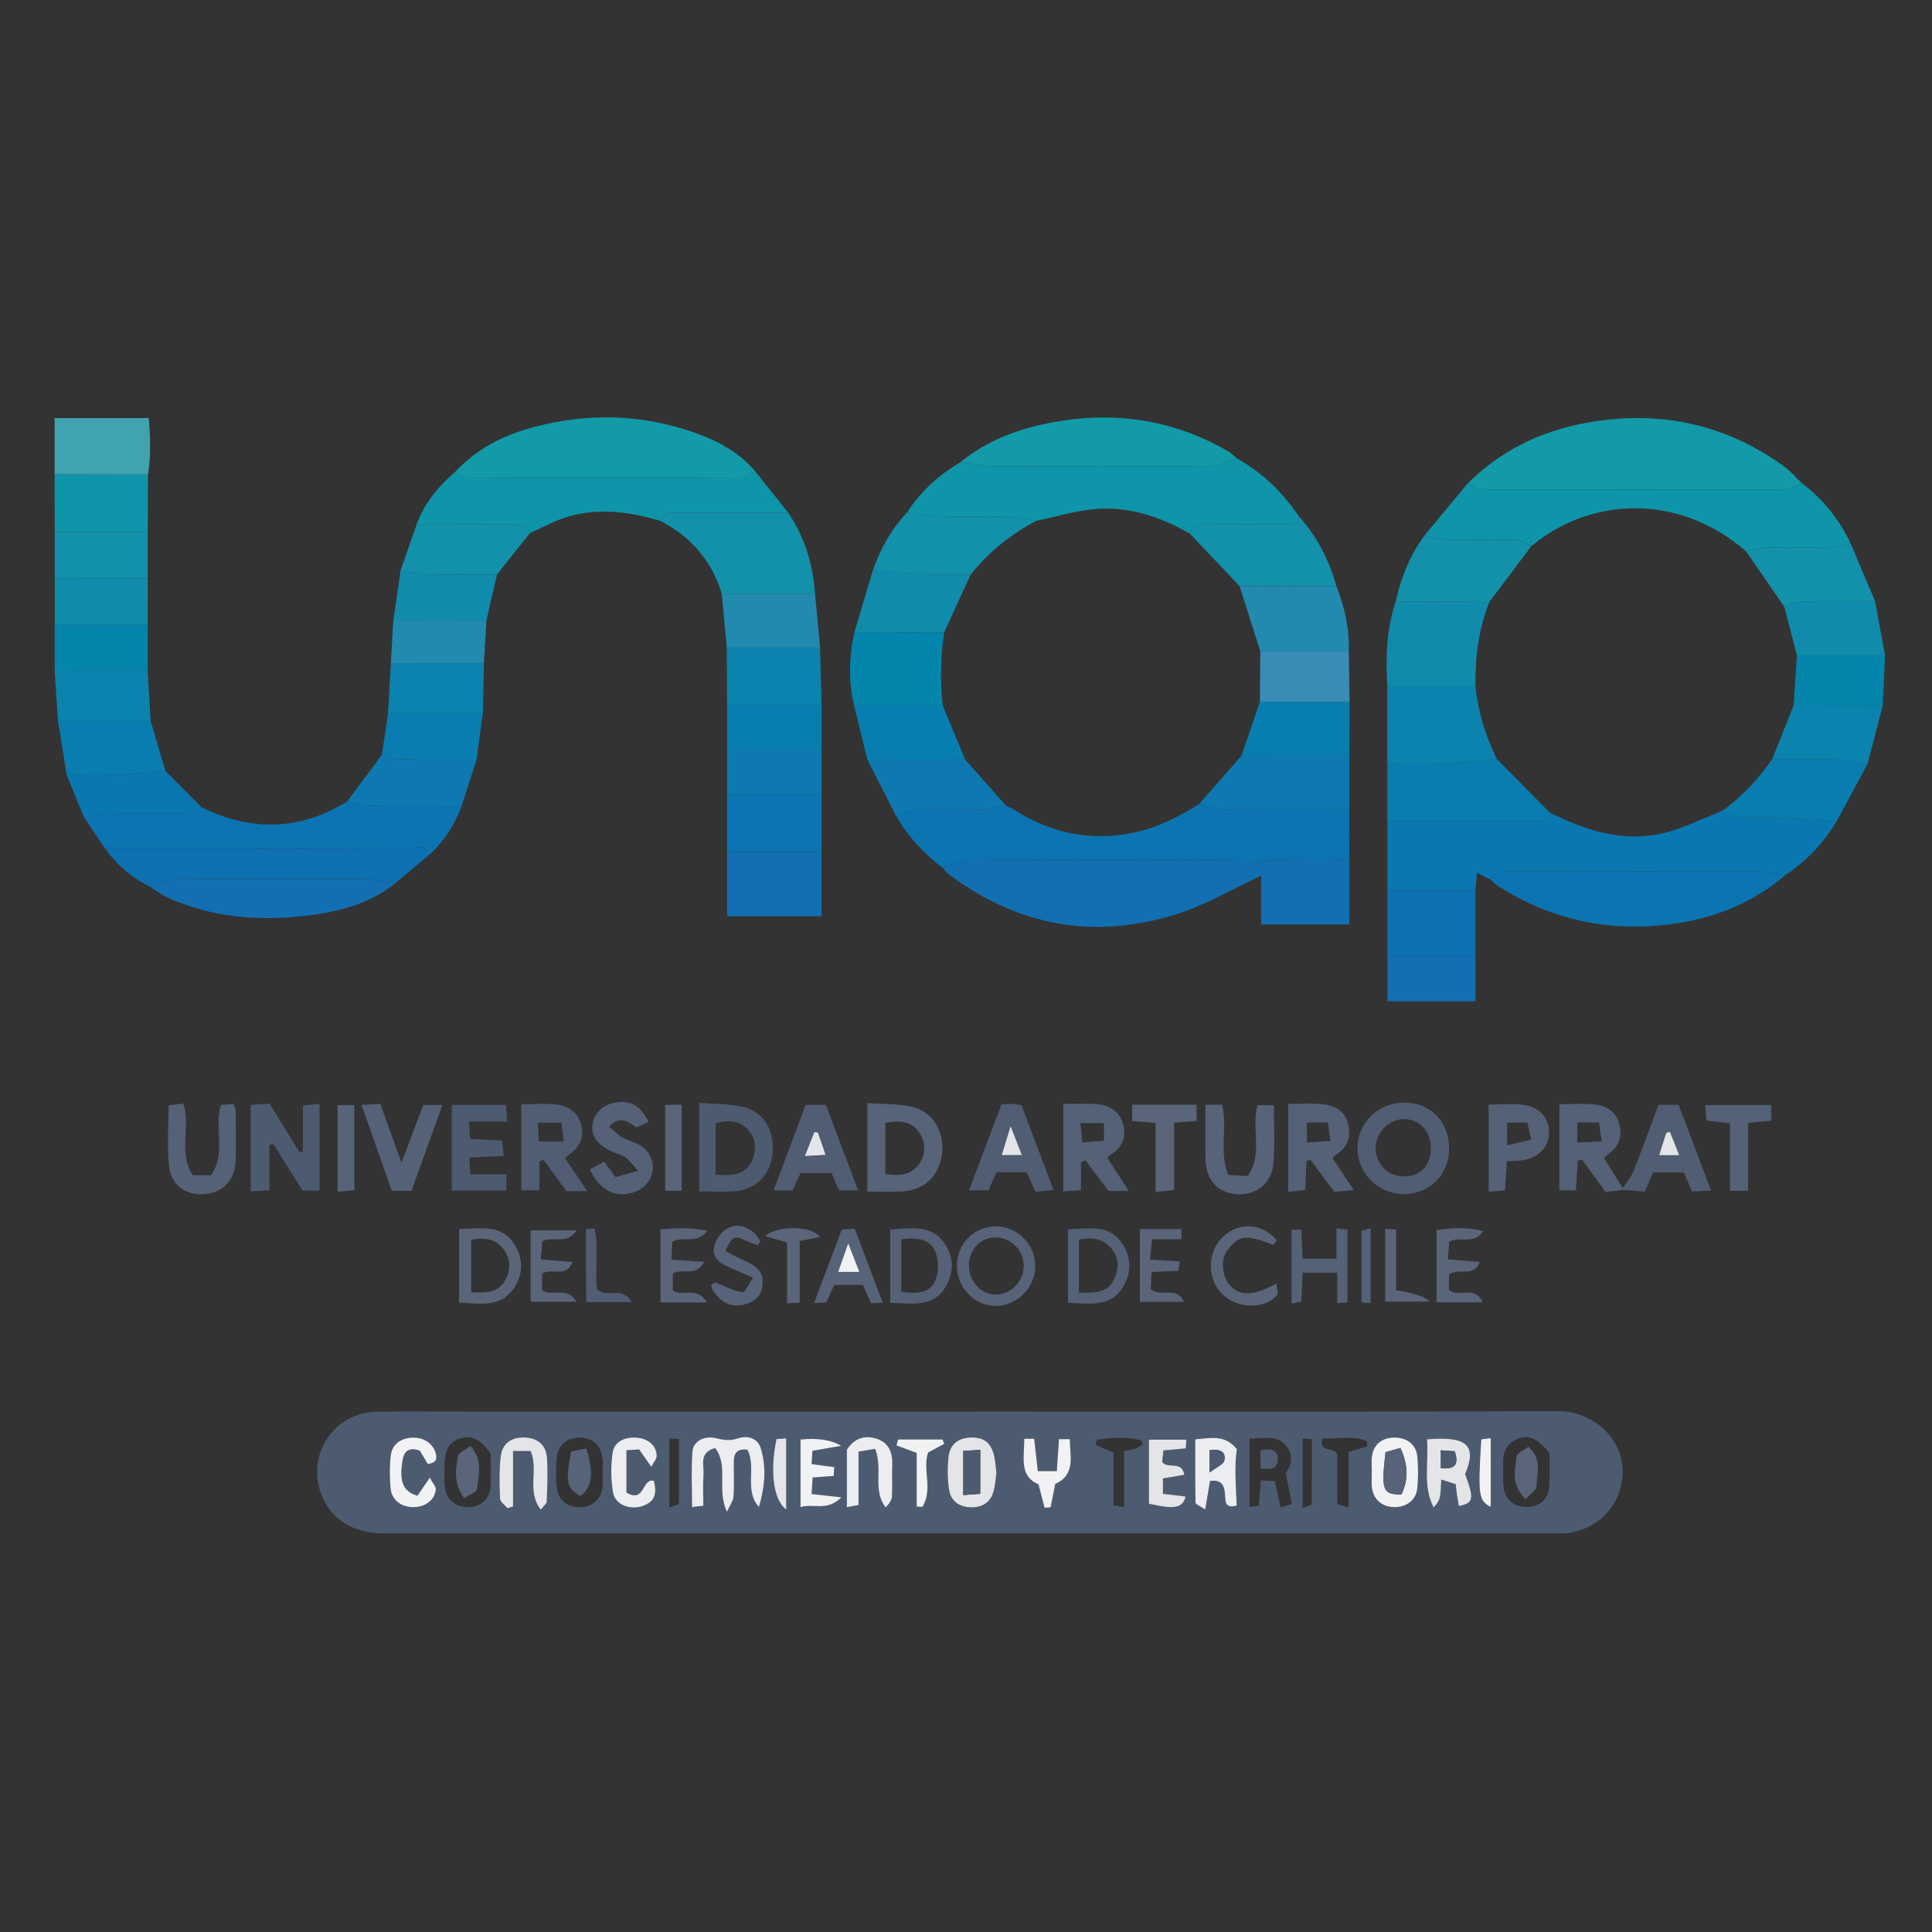 <?xml version="1.0" encoding="UTF-8"?> <svg xmlns="http://www.w3.org/2000/svg" id="Capa_1" data-name="Capa 1" viewBox="0 0 500 500"><rect x="0" y="0" width="500" height="500" fill="#333333" stroke="none"/><defs><style>.cls-1{fill:#0d79b0}.cls-1,.cls-10,.cls-11,.cls-12,.cls-13,.cls-14,.cls-15,.cls-16,.cls-17,.cls-18,.cls-19,.cls-2,.cls-20,.cls-21,.cls-22,.cls-23,.cls-24,.cls-3,.cls-4,.cls-5,.cls-7,.cls-9{stroke-width:0}.cls-2{fill:#126fb2}.cls-3{fill:#576378}.cls-4{fill:#0d70b1}.cls-5{fill:#546176}.cls-7{fill:#1390aa}.cls-9{fill:#0b74b1}.cls-10{fill:#e4e5e9}.cls-11{fill:#0385ac}.cls-12{fill:#097daf}.cls-13{fill:#ecedf0}.cls-14{fill:#f1f2f4}.cls-15{fill:#0a78b0}.cls-16{fill:#077eaf}.cls-17{fill:#505d73}.cls-18{fill:#0f95a9}.cls-19{fill:#0c83ae}.cls-20{fill:#139aa8}.cls-21{fill:#218aae}.cls-22{fill:#118bab}.cls-23{fill:#4d5b71}.cls-24{fill:#5a657a}</style></defs><path d="M250.92 365.32c50.8 0 101.6.12 152.4-.13 7.79-.04 16.87 6.17 16.6 16.12-.21 7.97-5.99 14.36-14.19 15.44-.98.13-1.99.1-2.99.1H99.44c-8.21 0-14.03-3.78-16.43-10.5-3.65-10.22 3.63-20.84 14.51-21 8.16-.12 16.32-.02 24.48-.02h128.91Zm-57.48 9.87c2.4 4.83-.93 10.51 2.97 14.84 1.52-5.14 2.04-10.31.43-15.36-.8-2.52-3.5-3.23-5.86-2.42-2.01.69-3.64.47-5.6-.03-3.05-.79-5.98.75-6.18 3.43-.35 4.71-.1 9.47-.1 14.39l2.92-.33c0-2.76-.16-5.39.05-8 .19-2.45-1.3-5.77 3.02-6.94 3.57 4.75.25 10.5 3.05 16.5.89-1.99 1.64-2.93 1.7-3.91.17-2.98.06-5.97.07-8.95 0-2.09.63-3.58 3.53-3.21Zm175.87-2.69c.49 6.03-1.18 11.93 1.68 17.59.98-.9 1.5-1.84 1.69-2.83.23-1.25.2-2.54.31-4.35 1.54.49 2.66.84 3.75 1.19.14 1.23.21 2.04.33 2.85.14.94.32 1.87.49 2.81 3.82-.78 3.99-1.83 1.61-8.26 3.14-7.34.6-9.89-9.86-9Zm-111.44 8.64c-.19-1.56-.25-2.89-.53-4.17-.79-3.63-2.7-5.1-6.26-4.94-3.16.14-5.31 1.87-5.63 5.18-.27 2.77-.24 5.65.19 8.39.46 2.97 2.71 4.46 5.7 4.49 3.05.03 5.08-1.36 5.85-4.29.42-1.58.49-3.25.69-4.66Zm51.46-8.66c0 5.62-.04 11.02.08 16.42.01.44 1.18.84 2.5 1.72.48-2.87.87-5.15 1.24-7.36 3.51-.46 3.77 1.74 3.91 4 .1 1.56.14 3.13 3 2.38-.18-4.92-.64-9.97.03-14.62-3.16-3.89-6.81-2.83-10.76-2.55Zm-178 17.86c.48-.16.97-.32 1.45-.48v-14.34h4.54c2.12 4.94-1.11 10.4 2.64 15.19.84-1.11 1.52-1.6 1.54-2.11.12-3.8.34-7.63.05-11.41-.25-3.28-2.5-5.03-5.66-5.17-3.49-.16-5.92 1.46-6.31 4.93-.41 3.6-.33 7.28-.17 10.91.04.85 1.25 1.66 1.92 2.48Zm198.61-7.03c.53 2.46.97 4.5 1.47 6.79.99-.28 1.71-.49 2.92-.83-.53-2.71-1.02-5.22-1.59-8.12 1.5-1.81 2.09-4.39.23-6.8-2.57-3.34-6.21-1.91-9.6-2.06v17.7c.99-.12 1.6-.19 2.39-.28.18-2.27.34-4.36.52-6.58 1.18.06 2.14.11 3.66.19Zm-103.45-8.35c2.04 5.32-.74 10.74 2.71 15.14.96-.93 1.59-1.88 1.64-2.85.15-2.65-.04-5.32.08-7.98.13-3.12-.72-5.77-3.82-6.85-3.11-1.09-5.92-.35-7.93 2.74v14.88c1.14-.2 1.87-.33 3.02-.53v-13.83c1.61-.27 2.82-.47 4.3-.72Zm128.53 5.93H355c0 1.33-.11 2.66.02 3.98.31 3.1 2.49 5.05 5.63 5.17 3.12.12 5.77-1.69 6.1-4.67.31-2.79.29-5.65.04-8.44-.27-3.07-2.68-4.88-5.87-4.89-3.26 0-5.46 1.75-5.88 4.87-.17 1.3-.03 2.65-.03 3.98Zm-199.07-.02h.04c0-.99.07-1.99-.01-2.98-.3-3.76-2.48-5.84-6.04-5.82-3.55.01-5.74 2.13-5.92 5.91-.11 2.31-.17 4.65.06 6.95.32 3.17 2.56 5.04 5.69 5.11 3.43.07 5.73-1.81 6.15-5.19.16-1.3.03-2.65.03-3.97Zm145.02 1.73c1.91-.32 3.6-.6 5.55-.93-.73-3.84-4.25-1.38-5.74-3.31.09-.87.21-1.94.33-3 2.12-.19 3.9-.35 5.8-.53.04-.85.07-1.47.11-2.25h-9.66v16.57c6.71 1.52 8.69 1.15 9.5-1.86l-5.88-.7v-4Zm100.02-6.57c-2.99-3.75-5.34-4.78-8.22-3.64-3.09 1.22-3.91 3.77-3.77 6.84.08 1.82-.09 3.66.1 5.46.36 3.41 2.62 5.33 6.02 5.32 3.33 0 5.64-2.03 5.84-5.46.18-2.96.04-5.94.04-8.53Zm-238.86 10.23v-10.93c1.37-.09 2.31-.16 3.27-.22 1 1.43 1.89 2.7 3.16 4.51.67-1.3 1.4-2.07 1.39-2.82-.05-2.58-2.01-4.36-4.85-4.7-3.25-.39-6.16.96-6.57 3.9-.48 3.38-.48 6.96.13 10.3.57 3.16 4.44 4.57 7.66 3.44 2.98-1.04 3.8-2.85 2.92-6.49-3.22-.83-2.21 5.91-7.11 3.01ZM127 376.22c-2.78-3.86-4.92-4.86-7.97-3.93-2.75.83-3.94 2.92-4.01 7.17-.03 1.82-.12 3.67.12 5.46.46 3.35 2.89 5.24 6.22 5.11 3.29-.13 5.45-2.21 5.61-5.68.13-2.8.03-5.61.03-8.12Zm80.15-3.68v17.52c3.41-1.05 6.88 1.18 10.57-2.54-3.09-.35-5.24-.59-7.7-.86.1-1.59.19-2.97.27-4.28 2.04-.15 3.65-.26 5.44-.39.06-.83.1-1.44.16-2.28-1.99-.27-3.87-.52-5.88-.79.09-1.4.17-2.49.23-3.44 2.42-.42 4.5-.78 7.43-1.28q-3.66-2.32-10.54-1.65Zm-96.45 6.33c2.54-.27 2.49-1.68 1.91-3.24-.91-2.47-3.54-3.88-6.48-3.53-2.82.33-4.71 1.93-5.02 4.69-.31 2.79-.29 5.66-.02 8.46.28 3 2.82 4.84 5.98 4.8 2.97-.03 5.4-1.79 5.71-4.5.09-.83-.84-1.78-1.54-3.14-1.48 2.16-2.37 3.46-3.21 4.69-3.77-1.14-4.75-3.72-3.84-9.19.42-2.56 1.77-3.4 4.45-2.49.65 1.08 1.37 2.3 2.06 3.45Zm154.37-6.52c.01 4.82-1.41 9.58 3.68 11.8.6 2.29 1.08 4.16 1.57 6.03.52-.03 1.05-.05 1.57-.08.38-1.94.76-3.88 1.19-6.06 5.36-2.4 3.82-7.11 3.77-11.6h-2.8c-.18 2.74-.36 5.31-.56 8.29h-4.91c-.33-2.9-.64-5.6-.95-8.39h-2.57Zm77.16-.14c-1 4.15 2.94 1.91 3.85 4.23v12.86c.92.26 1.65.46 2.94.82v-14.37c1.93-.58 3.38-1.02 4.82-1.45-.02-.44-.03-.88-.05-1.32-3.75-1.67-7.77-.38-11.56-.78Zm-109.79.33-.45 1.53c1.57.58 3.14 1.17 5.24 1.95v13.86l1.46.12c2.84-4.43-.02-9.86 1.5-14.1 1.57-.84 2.87-1.53 4.16-2.22-.14-.38-.28-.76-.43-1.14h-11.49Zm63.23 1.37-.13-1.06c-3.85-1.2-7.76-.75-11.67-.29-.11.47-.23.94-.34 1.41 1.41.59 2.82 1.19 4.62 1.94v13.68c.97.16 1.58.26 2.78.46v-14.56c1.26-.22 2.06-.26 2.79-.51.69-.24 1.31-.71 1.96-1.08Zm-92.2 16.72v-18.39c-1 .08-1.78.14-2.51.19-1.7 7.85-.95 15.75 2.51 18.2Zm-30.26-18.35v17.85c1.15-.37 1.87-.6 2.47-.79v-16.95c-.94-.04-1.57-.07-2.47-.12Zm163.9 18.08c1.28-.58 2.31-.82 2.32-1.08.09-5.5.07-11 .07-16.83-.65-.05-1.38-.1-2.39-.16v18.08Zm46.24-17.85c-.89 14.45-.71 15.85 2.44 17.5v-17.82c-.95.13-1.58.21-2.44.33Z" class="cls-23"></path><path d="M385.89 227.75c-1.1-.57-2.2-1.15-3.64-1.9-.15 1.67-.28 3.16-.41 4.64h-22.78v-17.97c12.21 0 24.42 0 36.63-.01 2.08 0 4.45.56 5.4-2.23 9.46 4.77 19.32 7.92 29.95 5.2 5.04-1.29 9.78-3.72 14.66-5.63 1.23.56 2.43 1.49 3.69 1.59 3.1.23 6.23-.04 9.34.11 5.52.27 11.04.7 16.55 1.06-3.39 5.62-7.78 10.28-13.29 13.88-2.11-.33-4.21-.94-6.32-.95-21.78-.07-43.55-.04-65.33-.06-1.92 0-3.7.07-4.46 2.26Z" class="cls-15"></path><path d="M349.19 222.54v16.71h-22.81v-12.61c-7.61 3.51-14.66 7.75-22.3 10.09-21.07 6.48-40.7 2.89-58.43-10.37-.65-.48-1.15-1.17-1.72-1.76 2.61-.7 5.22-1.99 7.84-2.01 21.61-.16 43.21-.12 64.82-.06 3.28 0 6.55.41 9.83.64l-.03-.47c7.6-.05 15.19-.11 22.79-.16Z" class="cls-2"></path><path d="M349.19 222.54c-7.6.05-15.19.11-22.79.16l.03.47c-3.28-.22-6.55-.63-9.83-.64-21.61-.06-43.21-.1-64.82.06-2.62.02-5.23 1.31-7.84 2.01-5.04-3.82-9.2-8.4-12.29-13.93 1.89-.38 3.78-1.05 5.68-1.09 5.75-.15 11.5.04 17.25-.1 1.9-.05 3.79-.69 5.69-1.07.72.38 1.48.7 2.17 1.14 9.45 6.03 19.63 8.22 30.71 5.99 6.26-1.26 11.79-4.09 17.13-7.42 2.22.47 4.43 1.31 6.65 1.34 10.76.15 21.52.09 32.28.1 0 4.32 0 8.65-.01 12.97Z" class="cls-9"></path><path d="M234.77 132.61c3.52-5.51 8.26-9.72 13.86-13.03 2.77.38 5.53 1.07 8.3 1.08 18.77.1 37.54.12 56.31-.04 2.28-.02 4.55-1.32 6.82-2.03 6.54 3.69 11.84 8.72 16 14.95-.13 2.51-1.99 2.14-3.6 2.15-6.59 0-13.18.02-19.77 0-2.03 0-4.05-.11-4.82 2.38-7.79-4.47-16.1-7.2-25.14-6.26-4.89.51-9.68 1.96-14.51 2.99-1.92-.36-3.83-1-5.75-1.04-6.3-.13-12.61.06-18.91-.1-2.93-.07-5.86-.67-8.78-1.03Z" class="cls-18"></path><path d="M379.77 125.19c10.19-10.17 22.64-15.2 36.86-16.63 16.64-1.67 31.61 2.41 45.08 12.14 1.71 1.23 3.1 2.91 4.63 4.38-1.26.54-2.53 1.54-3.79 1.55-26.32.09-52.63.09-78.95 0-1.28 0-2.55-.94-3.83-1.44Z" class="cls-20"></path><path d="M379.77 125.19c1.28.5 2.55 1.44 3.83 1.44 26.32.08 52.63.09 78.95 0 1.27 0 2.53-1.01 3.79-1.55 5.54 4.13 9.66 9.4 12.62 15.6-1.76.33-3.52.9-5.29.94-5.49.12-10.99-.04-16.49.09-1.77.04-3.53.64-5.29.98-17.65-15.33-40.52-13.93-55.55-1.38-1.4-.55-2.79-1.53-4.21-1.57-5.91-.18-11.83.01-17.74-.13-1.9-.05-3.79-.7-5.68-1.08 3.69-4.45 7.37-8.9 11.06-13.35ZM170.94 134.82c-7.86-2.37-15.84-3.45-23.86-1.13-3.44.99-6.63 2.82-9.94 4.27-1.46-2.28-3.75-2.29-6.09-2.29-7.74 0-15.47-.02-23.21-.04 2.04-5.39 5.54-9.71 9.86-13.43 1.11.5 2.23 1.43 3.34 1.43 23.56.08 47.13.09 70.69-.01 1.22 0 2.44-1.12 3.66-1.71 2.87 3.59 5.73 7.18 8.6 10.77h-28.1c-1.96 0-4.06-.32-4.95 2.14Z" class="cls-18"></path><path d="M195.4 121.91c-1.22.6-2.43 1.71-3.66 1.71-23.56.1-47.13.1-70.69.01-1.12 0-2.23-.93-3.34-1.43 5.7-6.14 12.83-9.71 20.86-11.79 13.68-3.53 27.24-3.23 40.59 1.35 6.14 2.1 11.89 5.07 16.24 10.14Z" class="cls-20"></path><path d="m27.08 219.48-5.27-7.88c1.92-.36 3.83-.99 5.75-1.03 6.8-.13 13.6.04 20.4-.12 1.44-.03 2.85-.96 4.28-1.48 12.81 6.23 25.35 6.03 37.59-1.54 1.91.36 3.82 1.01 5.75 1.04 7.96.16 15.92.13 23.88.17-1.83 4.89-4.56 9.19-8.49 12.69-.63-3.19-3.19-1.76-4.83-1.76-26.35-.11-52.7-.09-79.05-.09ZM385.89 227.75c.75-2.19 2.53-2.27 4.46-2.26 21.78.02 43.55-.01 65.33.06 2.11 0 4.21.62 6.32.95-8.67 7.46-18.99 11.38-30.12 12.75-15.97 1.97-30.94-1.35-44.54-10.17-.54-.35-.96-.88-1.44-1.33Z" class="cls-9"></path><path d="M320.06 118.58c-2.27.71-4.54 2.01-6.82 2.03-18.77.17-37.54.14-56.31.04-2.77-.01-5.54-.7-8.3-1.08 7.13-5.86 15.6-8.82 24.45-10.39 15.7-2.78 30.74-.49 44.68 7.57.84.48 1.53 1.21 2.3 1.83Z" class="cls-20"></path><path d="M27.08 219.48c26.35 0 52.7-.01 79.05.09 1.64 0 4.2-1.42 4.83 1.76-2.89 2.42-5.78 4.83-8.67 7.25-2.76-.37-5.52-1.04-8.29-1.05-16.08-.1-32.16-.13-48.23.04-2.28.02-4.54 1.31-6.81 2.01-4.81-2.37-8.77-5.75-11.88-10.11Z" class="cls-4"></path><path d="M170.94 134.82c.89-2.46 2.99-2.14 4.95-2.14h28.1c4.3 6.33 6.39 13.39 6.94 20.96h-24.14c-2.58-8.54-8-14.7-15.85-18.82Z" class="cls-7"></path><path d="M401.08 210.29c-.95 2.78-3.32 2.22-5.4 2.23-12.21.02-24.42.01-36.63.01v-14.97c5.08 0 10.17.14 15.24-.05 4.37-.16 8.73-.71 13.09-1.09l13.7 13.87Z" class="cls-12"></path><path d="M359.04 177.59c-.47-7.43-.2-14.8 2.17-21.95 8.08.05 16.16.09 24.24.14-2.81 7.01-3.68 14.33-3.61 21.81h-22.8Z" class="cls-22"></path><path d="M359.04 177.59h22.8c.7 6.61 2.6 12.87 5.53 18.83-4.36.38-8.72.92-13.09 1.09-5.07.19-10.16.05-15.24.05V177.6Z" class="cls-19"></path><path d="M38.95 229.6c2.27-.7 4.54-1.99 6.81-2.01 16.08-.18 32.16-.15 48.23-.04 2.76.02 5.53.69 8.29 1.05-6.87 5.52-15.11 7.5-23.54 8.45-12.05 1.37-23.91.34-35.17-4.66-1.63-.73-3.09-1.85-4.63-2.79Z" class="cls-2"></path><path d="M349.21 209.57c-10.76-.01-21.52.05-32.28-.1-2.22-.03-4.44-.87-6.65-1.34l11.02-12.55c9.31 0 18.61.02 27.92.03v13.97Z" class="cls-1"></path><path d="M307.87 138.04c.77-2.49 2.78-2.39 4.82-2.38 6.59.03 13.18.01 19.77 0 1.61 0 3.48.37 3.6-2.15 4.74 5.25 7.89 11.35 9.78 18.12l-25.04.06-12.94-13.66ZM234.77 132.61c2.93.36 5.85.95 8.78 1.03 6.3.16 12.61-.03 18.91.1 1.92.04 3.83.68 5.75 1.04-6.62 3.5-12.34 8.07-17 13.95-3.83-.02-7.66.08-11.49-.1-4.61-.21-9.21-.65-13.82-.99 1.92-5.61 4.76-10.69 8.86-15.02Z" class="cls-7"></path><path d="M221.05 182.58c-1.54-6.33-1.33-12.65.09-18.96l23.2.09c-.91 6.28-1.07 12.57-.36 18.87h-22.93Z" class="cls-11"></path><path d="M385.45 155.78c-8.08-.05-16.16-.09-24.24-.14 1.39-6.18 3.68-11.97 7.49-17.1 1.89.38 3.78 1.03 5.68 1.08 5.91.14 11.83-.05 17.74.13 1.42.04 2.81 1.02 4.21 1.57-3.63 4.82-7.26 9.64-10.89 14.47Z" class="cls-7"></path><path d="M475.28 212.61c-5.52-.36-11.03-.79-16.55-1.06-3.11-.15-6.24.13-9.34-.11-1.26-.1-2.46-1.03-3.69-1.59 5.16-3.68 9.34-8.29 12.99-13.42 6.3.04 12.6 0 18.9.17 1.92.05 3.83.7 5.75 1.07-2.68 4.98-5.36 9.95-8.04 14.93Z" class="cls-12"></path><path d="M212.62 220.52v16.61h-24.45v-16.62h24.45Z" class="cls-2"></path><path d="m320.8 151.71 25.04-.06c2.15 5.45 3.43 11.06 3.23 16.95h-22.9c-1.79-5.63-3.58-11.27-5.36-16.9Z" class="cls-21"></path><path d="M359.05 230.49h22.78v16.96h-22.79v-16.96Z" class="cls-4"></path><path d="M451.89 142.69c1.76-.34 3.52-.94 5.29-.98 5.49-.13 10.99.03 16.49-.09 1.77-.04 3.53-.61 5.29-.94 2.1 4.96 4.21 9.92 6.31 14.88-6.39.03-12.78-.03-19.16.14-1.45.04-2.88.88-4.32 1.35-3.3-4.78-6.6-9.57-9.89-14.35Z" class="cls-7"></path><path d="m244.33 163.71-23.2-.09c1.59-5.33 3.17-10.66 4.76-16 4.61.34 9.21.78 13.82.99 3.82.17 7.66.07 11.49.1-2.29 5-4.58 9.99-6.87 14.99Z" class="cls-22"></path><path d="M212.62 220.52h-24.45v-14.97h24.45v14.97Z" class="cls-9"></path><path d="m14.16 137.67-.03-14.95 24.17.06-.06 14.87c-8.03 0-16.05.02-24.08.02Z" class="cls-18"></path><path d="m188.16 182.59-.06-14.97c8.05.01 16.09.03 24.14.04.13 4.97.25 9.95.38 14.92h-24.46Z" class="cls-19"></path><path d="m38.3 122.78-24.17-.06V108.2h24.38c.37 4.83.61 9.69-.21 14.58Z" style="fill:#41a2b0;stroke-width:0"></path><path d="M349.21 195.6c-9.31 0-18.61-.02-27.92-.03 1.59-4.66 3.18-9.31 4.78-13.97 7.74.02 15.47.05 23.21.07-.02 4.64-.04 9.29-.07 13.93Z" class="cls-16"></path><path d="M260.27 208.41c-1.9.37-3.78 1.02-5.69 1.07-5.75.14-11.5-.04-17.25.1-1.9.05-3.79.71-5.68 1.09-2.38-4.67-4.77-9.34-7.15-14.01 8.42-.04 16.84-.07 25.26-.11l10.5 11.85Z" class="cls-1"></path><path d="M107.85 135.63c7.74.01 15.47.04 23.21.04 2.34 0 4.63.01 6.09 2.29l-8.5 10.69c-6.42 0-12.84.08-19.25-.05-1.91-.04-3.8-.7-5.7-1.07 1.39-3.96 2.77-7.93 4.16-11.89Z" class="cls-7"></path><path d="m38.98 186.57 3.84 12.98c-4.07.33-8.13.8-12.21.95-4.45.17-8.91.04-13.36.04-.75-4.66-1.5-9.32-2.25-13.97h23.98Z" class="cls-12"></path><path d="M212.24 167.66c-8.05-.01-16.09-.03-24.14-.04-.44-4.66-.87-9.32-1.31-13.98h24.14c.44 4.67.87 9.35 1.31 14.02Z" class="cls-21"></path><path d="M249.76 196.56c-8.42.04-16.84.07-25.26.11l-3.45-14.09h22.93l5.79 13.99Z" class="cls-16"></path><path d="M483.32 197.68c-1.91-.37-3.82-1.02-5.75-1.07-6.3-.17-12.6-.13-18.9-.17 1.84-4.62 3.67-9.24 5.51-13.85l23.06.06c-1.31 5.01-2.61 10.02-3.92 15.04Z" class="cls-19"></path><path d="M119.45 208.65c-7.96-.04-15.92-.01-23.88-.17-1.92-.04-3.83-.68-5.75-1.04 3.01-4.04 6.02-8.09 9.03-12.13 1.5.42 2.99 1.16 4.49 1.19 6.66.15 13.32.11 19.98.13-1.29 4.01-2.58 8.01-3.88 12.02Z" class="cls-1"></path><path d="M461.79 157.04c1.44-.47 2.87-1.31 4.32-1.35 6.38-.17 12.77-.11 19.16-.14.85 4.68 1.71 9.37 2.56 14.05h-22.79c-1.09-4.19-2.17-8.38-3.26-12.56Z" class="cls-22"></path><path d="m125.25 171.65-.29 12.93h-24.54c.25-4.32.49-8.65.74-12.97 8.03.01 16.06.03 24.1.04Z" class="cls-19"></path><path d="M64.89 308.32v-22.37c1.63-.11 3.06-.21 4.87-.33 2.57 4.18 5.13 8.34 7.69 12.5.31-.03.63-.05.94-.08v-11.96c1.77-.17 2.86-.28 4.3-.42v22.48H78.3c-2.54-4.06-5.05-8.06-7.55-12.07-.34.07-.68.15-1.02.22v11.73c-1.96.12-3.33.2-4.84.28Z" class="cls-23"></path><path d="M38.98 186.57H15l-.84-12.97c8.02 0 16.04.02 24.06.03.25 4.31.5 8.63.76 12.94Z" class="cls-19"></path><path d="M349.27 181.66c-7.74-.02-15.47-.05-23.21-.07.03-4.33.07-8.66.1-12.99h22.9c.07 4.36.14 8.71.2 13.07Z" style="fill:#398cb5;stroke-width:0"></path><path d="M100.41 184.58h24.54c-.54 4.02-1.09 8.03-1.63 12.05-6.66-.03-13.32.02-19.98-.13-1.51-.04-3-.78-4.49-1.19l1.56-10.73Z" class="cls-12"></path><path d="M465.05 169.61h22.79c-.2 4.34-.4 8.69-.59 13.03l-23.06-.06.86-12.97ZM38.22 173.63c-8.02 0-16.04-.02-24.06-.03v-11.97l24.06.03v11.97Z" class="cls-11"></path><path d="M17.25 200.55c4.45 0 8.91.13 13.36-.04 4.07-.15 8.14-.62 12.21-.95 3.14 3.14 6.28 6.28 9.41 9.42-1.42.52-2.84 1.45-4.28 1.48-6.8.16-13.6 0-20.4.12-1.92.04-3.83.67-5.75 1.03-1.52-3.69-3.04-7.37-4.55-11.06Z" class="cls-15"></path><path d="m38.23 161.66-24.06-.03v-11.98l24.08.03c0 3.99 0 7.99-.01 11.98Z" class="cls-22"></path><path d="m38.24 149.68-24.08-.03v-11.98c8.03 0 16.05-.02 24.08-.02v12.03Z" class="cls-7"></path><path d="M188.16 182.59h24.46v11.98h-24.46v-11.98Z" class="cls-16"></path><path d="M103.69 147.53c1.9.37 3.79 1.03 5.7 1.07 6.42.14 12.84.05 19.25.05-.92 3.99-1.85 7.98-2.77 11.97-8.02-.01-16.05-.03-24.07-.04l1.89-13.05Z" class="cls-22"></path><path d="M375.03 297.39c-.05 6.6-5.02 11.59-11.58 11.65-6.66.06-12.09-5.23-12.14-11.84-.05-6.55 5.37-11.87 12.1-11.85 6.9.02 11.68 4.97 11.63 12.04Zm-11.5-7.77c-3.79-.13-7.32 3.24-7.5 7.14-.19 4.1 2.75 7.44 6.76 7.67 4.36.25 7.27-2.34 7.51-6.67.25-4.58-2.59-8-6.77-8.14ZM151.98 308.25h-5.39c-1.98-2.69-3.96-5.4-5.94-8.1l-1.06.43v7.46h-4.68v-22.26c3.17 0 6.12-.24 9.02.06 3.17.33 5.63 2 6.51 5.29.82 3.07-.29 5.5-2.78 7.38-.5.38-.95.84-1.42 1.26 1.83 2.7 3.58 5.29 5.74 8.47Zm-6.11-12.83c-.24-2.04-.4-3.44-.57-4.86h-6.12l.29 4.86h6.4Z" class="cls-17"></path><path d="M224.47 308.37v-22.89c3.96.29 7.77.13 11.38.92 5.53 1.21 8.61 6.34 7.95 12.11-.68 5.88-4.66 9.63-10.58 9.85-2.79.1-5.59.02-8.74.02Zm4.65-4.53c3.92.61 7.09.18 9.07-3.1 1.49-2.46 1.29-5.14-.2-7.5-2.08-3.3-5.33-3.22-8.88-2.67v13.28Z" class="cls-3"></path><path d="M180.96 285.43c4.01.33 7.71.22 11.21 1.01 5.54 1.25 8.38 6.12 7.76 12.23-.56 5.55-4.55 9.39-10.22 9.65-2.81.13-5.64.02-8.75.02v-22.91Zm4.24 18.55c3.89.3 7.28.33 9.17-3.14 1.42-2.6 1.46-5.49-.33-7.94-2.24-3.06-5.44-3.05-8.84-2.24v13.32Z" class="cls-23"></path><path d="M279.77 300.75v7.27c-1.64.11-3 .2-4.6.31v-22.64c2.95 0 5.74-.15 8.51.04 3.21.22 5.83 1.69 6.89 4.89 1.04 3.17.14 5.89-2.63 7.89-.4.29-.8.59-1.41 1.04 1.89 2.92 3.64 5.63 5.6 8.67h-5.26c-1.9-2.54-3.92-5.23-5.95-7.93-.38.16-.77.31-1.15.47Zm5.93-10.09h-6.08c.16 1.82.29 3.24.45 5.02 2.03-.17 3.74-.32 5.63-.48v-4.54ZM333.38 285.68c3.08 0 5.89-.21 8.65.05 3.11.29 5.91 1.57 6.81 4.9.83 3.09.24 5.93-2.64 7.9-.4.28-.76.63-1.37 1.14 1.76 2.66 3.46 5.22 5.52 8.33-1.95.17-3.45.3-5.01.44-2.13-2.84-4.15-5.54-6.17-8.24-.35.08-.7.17-1.04.25-.11 2.35-.22 4.71-.34 7.52-1.31.15-2.68.3-4.4.5v-22.79Zm4.83 4.83v5.16c2.03-.13 3.73-.25 6.09-.4-.26-1.91-.45-3.31-.65-4.76h-5.43ZM420 307.96c-1.45.17-2.91.33-4.51.52-2.07-2.87-4.06-5.62-6.05-8.37l-1.12.24c-.15 2.47-.31 4.95-.48 7.72h-4.28v-22.31c3.21 0 6.18-.23 9.09.07 2.94.3 5.44 1.73 6.35 4.82.93 3.16.22 5.9-2.62 7.89-.4.28-.74.65-1.29 1.14 1.63 2.61 3.25 5.21 4.88 7.82l.04.49Zm-11.78-12.28c2.09-.1 3.83-.18 6.3-.29-.28-1.96-.49-3.46-.7-4.89h-5.61v5.19Z" class="cls-5"></path><path d="M121.4 290.26c.08 1.77.13 2.89.21 4.46l8.33.48c.12 1.19.24 2.4.4 3.96-3.06.14-5.81.26-8.88.4.1 1.47.18 2.68.29 4.34h9.31v4.22h-14.15v-22.18h14.06c.08 1.19.17 2.54.28 4.31h-9.85Z" class="cls-23"></path><path d="M359.05 247.45h22.79v11.68h-22.79v-11.68Z" class="cls-2"></path><path d="M188.16 194.56h24.46v10.99h-24.45v-10.98Z" class="cls-1"></path><path d="M101.8 160.58c8.02.01 16.05.03 24.07.04l-.63 11.03c-8.03-.01-16.06-.03-24.1-.04.22-3.68.43-7.35.65-11.03Z" class="cls-21"></path><path d="m420 307.96-.04-.49c.93-1.43 2.13-2.74 2.75-4.29 2.26-5.66 4.32-11.39 6.51-17.26h5.2c2.76 7.28 5.5 14.5 8.41 22.19-1.82.09-3.35.17-4.93.26-.75-1.76-1.39-3.26-2.09-4.92h-7.98c-.67 1.57-1.31 3.06-2.11 4.93-1.85-.13-3.79-.28-5.73-.42Zm14.58-9c-1-2.5-1.71-4.28-2.41-6.05l-.95.27c-.57 1.8-1.14 3.59-1.83 5.78h5.19Z" class="cls-17"></path><path d="M311.96 285.91h4.32c1.49 5.94-.91 12.26 1.64 18.17 1.93.11 3.37.19 4.98.28 4.1-5.73.81-12.18 2.54-18.34h4.22c0 5.13.32 10.1-.09 15.01-.44 5.29-4.56 8.44-9.58 8.03-4.89-.4-7.89-3.7-8.01-9.04-.1-4.61-.02-9.23-.02-14.1Z" class="cls-3"></path><path d="M57.15 285.95c1.03-.08 2.13-.16 3.26-.24.24.62.56 1.06.56 1.52.05 4.32.14 8.64.03 12.96-.12 5.19-3.31 8.54-8.21 8.86-4.75.31-8.48-2.26-9.04-7.31-.56-5.05-.12-10.21-.12-15.68 1.18-.14 2.42-.3 3.81-.47 2.01 6.12-1.45 12.82 2.48 18.55h4.69c3.96-5.65.78-12.16 2.55-18.2Z" class="cls-5"></path><path d="M217.11 308.05c-.61-1.44-1.19-2.8-1.9-4.47h-8.03c-.57 1.27-1.24 2.74-2.04 4.49h-4.94c2.8-7.46 5.52-14.7 8.31-22.14h5.23c2.74 7.26 5.47 14.5 8.34 22.12h-4.97Zm-8.81-8.87c2.18-.12 3.51-.19 5.36-.3-.79-2.3-1.38-4.04-1.98-5.78-.31-.04-.62-.08-.93-.11-.68 1.71-1.35 3.42-2.45 6.19ZM259.19 285.81c1.2-.06 2.01-.14 2.83-.12.65.02 1.29.16 2.34.29 2.69 7.14 5.42 14.36 8.3 22.01-1.79.17-3.16.29-4.7.43-.79-1.77-1.51-3.37-2.26-5.03h-7.83c-.63 1.42-1.28 2.88-2.07 4.65h-5.01c2.85-7.56 5.62-14.89 8.39-22.24Zm5.26 13.13c-1-2.58-1.82-4.7-2.91-7.5-.92 2.99-1.58 5.14-2.31 7.5h5.21Z" class="cls-17"></path><path d="M167.88 290.35c-1.03.47-2.05.94-3.12 1.43-2.11-1.23-4.1-3.39-7.13-.23 1.15.96 2.15 2.05 3.38 2.76 1.56.91 3.47 1.27 4.94 2.28 4.52 3.11 3.83 9.43-1.17 11.66-4.85 2.17-9.57.08-12.11-5.62 1.07-.57 2.17-1.15 3.71-1.98.95 1.3 1.82 2.48 2.91 3.97 1.74-.48 3.29-.91 5.85-1.61-1.55-1.71-2.27-2.74-3.22-3.46-.76-.58-1.81-.8-2.73-1.18-4.28-1.76-6.14-4-5.89-7.07.23-2.82 2.4-5.18 5.35-5.83 4.28-.94 6.9.4 9.23 4.88ZM106.48 308.2h-5.08c-2.58-7.31-5.14-14.57-7.84-22.24 1.91-.11 3.18-.19 4.86-.29 1.7 4.72 3.37 9.34 5.48 15.21 2.11-5.57 3.87-10.2 5.65-14.9h4.95c-2.75 7.6-5.32 14.72-8.02 22.21ZM389.51 308.08c-1.41.11-2.67.22-4.25.34v-22.56c3.12 0 6.11-.32 9 .07 4.32.59 6.74 3.55 6.64 7.36-.1 3.67-2.92 6.49-7.08 7.01-1.14.14-2.29.13-3.83.2-.16 2.49-.31 4.88-.49 7.57Zm.53-17.56v5.88c2.22-.52 3.99-.94 6.24-1.47l-.99-4.41h-5.25ZM458.41 285.98v4.06c-2.05.19-3.82.35-5.99.56v17.57h-4.71v-17.48c-2.18-.24-3.95-.44-6.06-.67-.11-1.23-.21-2.46-.35-4.04h17.1Z" class="cls-5"></path><path d="M118.81 318.06c5.5-.05 10.93-1.42 14.35 4.02 2.34 3.72 2.26 7.69-.15 11.27-3.51 5.21-8.9 4-14.2 3.74v-19.03Zm3.13 16.39c3.71.09 6.91.25 8.79-3.07 1.52-2.68 1.41-5.55-.32-7.98-2.03-2.85-5.07-3.2-8.47-2.54v13.59ZM309.67 285.88v4.23c-1.96.14-3.72.26-5.79.41v17.43c-1.66.18-3.02.34-4.83.54V290.6c-2.14-.17-3.9-.3-6.05-.47v-4.24h16.67Z" class="cls-24"></path><path d="M267.92 327.65c0 5.5-4.58 10.21-10.05 10.33-5.4.12-10.12-4.56-10.22-10.12-.1-5.92 4.43-10.57 10.23-10.47 5.53.09 10.04 4.7 10.04 10.26Zm-2.98-.22c-.04-3.91-3.48-7.26-7.35-7.19-4.04.08-6.93 3.27-6.83 7.52.1 4.1 3.37 7.41 7.19 7.26 3.88-.16 7.04-3.59 7-7.59Z" class="cls-3"></path><path d="M276.41 318.11c5.07-.05 10.47-1.53 14.03 3.72 2.32 3.41 2.41 7.29.43 10.86-3.23 5.85-8.88 4.64-14.46 4.47v-19.05Zm2.8 16.45c3.83-.1 7.31.34 9.1-3.48 1.29-2.75 1.31-5.53-.65-7.95-2.23-2.73-5.21-2.97-8.45-2.31v13.73ZM230.4 318.18c5.16-.21 10.57-1.54 14.1 3.69 2.3 3.4 2.39 7.31.4 10.88-3.26 5.86-8.94 4.53-14.51 4.42v-18.99Zm2.86 16.15c3.62.41 7.3.68 8.82-2.98.9-2.16.87-5.32-.05-7.46-1.52-3.53-5.1-3.6-8.77-3.18v13.62Z" class="cls-5"></path><path d="M374.99 329.78v3.97c2.32 2.37 6.72-1.37 8.71 3.29h-11.9V318.3c3.92-.48 7.71-.89 11.97.35-2.34 3.66-5.78 1.1-8.71 2.7-.09 1.15-.22 2.71-.36 4.55 2.83.24 5.38.47 8.32.72-1.8 4.15-5.26 1.37-8.01 3.16ZM182.95 337.08h-12.02v-18.94c3.89-.3 7.66-.54 12.14.37-2.78 3.64-6.18 1.26-9.09 2.84-.06 1.24-.13 2.81-.21 4.66 2.85.18 5.36.35 8.49.55-2.2 4.03-5.57 1.54-8.14 3.03v4.31c2.44 1.94 6.33-1.19 8.84 3.18ZM294.98 318.08h10.77v2.62h-7.61c-.16 1.77-.31 3.32-.49 5.29 2.67.17 5.07.32 7.67.48-.13.91-.22 1.51-.35 2.4-2.23.11-4.34.21-6.95.33-.08 1.56-.16 3.11-.23 4.39 2.53 2.34 6.57-1 8.63 3.33h-11.43v-18.84Z" class="cls-24"></path><path d="M345.86 317.84c1.46.23 2.08.32 2.87.44v18.77c-.81.06-1.54.12-2.66.21v-7.89h-8.94c-.11 2.33-.23 4.74-.35 7.48-.73.15-1.47.3-2.52.52v-19.12h2.52c.11 2.55.22 4.96.33 7.51h8.76v-7.92Z" class="cls-5"></path><path d="M196.16 322.28c-1.12-.43-2.28-.79-3.35-1.3-2.7-1.29-3.4-.99-5.1 2.76 1.38.71 2.76 1.52 4.21 2.16 4.48 1.95 5.69 3.41 5.42 6.67-.24 2.93-2.06 4.34-4.72 5.03-3.21.83-5.75-.23-8-3.46-.27-.38-.37-.89-.63-1.55.66-.44 1.3-.88 1.05-.71 2.89 1.12 4.94 2.23 7.12 2.55.63.09 1.59-2.09 2.76-3.74-2.53-1.1-4.15-1.83-5.79-2.53-2.4-1.02-4.81-2.38-4.35-5.31.27-1.69 1.57-3.64 3-4.64 2.4-1.67 5.11-1.1 7.35.8.69.58 1.11 1.48 1.65 2.23-.2.35-.41.69-.61 1.04ZM228.46 337.15c-1.27.06-2.05.09-3.03.13-.66-1.5-1.32-2.97-2.11-4.75h-7.41c-.61 1.34-1.28 2.82-2.06 4.53-.79.05-1.69.1-3.17.19 2.49-6.64 4.79-12.74 7.16-19.03l3.35-.25c2.39 6.3 4.76 12.54 7.27 19.18Zm-6.05-7.97c-1.02-2.61-1.82-4.67-2.89-7.4-1.01 2.85-1.76 4.97-2.61 7.4h5.5Z" class="cls-3"></path><path d="M330.43 321.03c-.3.38-.6.77-.9 1.16-7.6-3.04-9-2.25-11.82 1.3-1.98 2.49-1.42 7 .69 9.24 2.61 2.76 5.94 2.7 11.95-.58.08 1.25.55 2.51.12 3.03-3.01 3.68-10.13 3.55-13.97-.09-4.22-4.01-4.16-11.18.13-15.13 4.17-3.83 10.29-3.37 13.8 1.07ZM137.34 318.4h11.92c-2.55 3.84-5.94 1.44-8.88 2.8-.11 1.24-.26 2.79-.44 4.73 2.76.22 5.31.43 8.22.67-1.65 4.33-5.45 1.33-7.86 3.03v4.29c2.68 1.82 6.45-1.18 8.92 2.98h-11.88v-18.49ZM206.96 337.11c-1.45.07-2.08.1-3.27.16v-15.75c-2.14-.62-3.77-1.08-5.64-1.62 3.12-2.84 11.95-2.73 14.2.23-1.72.34-3.24.64-5.29 1.04v15.93Z" class="cls-24"></path><path d="M91.71 286.01V308c-1.28.13-2.65.27-4.35.44v-22.43h4.35Z" class="cls-3"></path><path d="M176.41 308.15h-4.26v-22.23h4.26v22.23ZM361.32 333.9q7.14 1.15 8.66 2.95h-11.49v-18.81c1.01.06 1.76.11 2.82.17v15.69Z" class="cls-24"></path><path d="M153.88 317.99c1.19 5.16-.06 10.54.67 15.67 2.25 2.48 6.59-1.04 8.88 3.32h-11.7c-.14-6.33-.05-12.63-.08-18.92.74-.02 1.49-.05 2.23-.07Z" class="cls-17"></path><path d="M354.75 337.28c-.92-.09-1.55-.14-2.42-.23V318.5c.59-.15 1.33-.35 2.42-.63v19.4Z" class="cls-5"></path><path d="M193.44 375.19c-2.9-.37-3.53 1.12-3.53 3.21 0 2.99.1 5.98-.07 8.95-.06.98-.8 1.93-1.7 3.91-2.79-6 .52-11.75-3.05-16.5-4.32 1.16-2.83 4.49-3.02 6.94-.2 2.6-.05 5.24-.05 8l-2.92.33c0-4.92-.25-9.68.1-14.39.2-2.67 3.13-4.21 6.18-3.43 1.96.5 3.58.72 5.6.03 2.36-.81 5.06-.1 5.86 2.42 1.61 5.05 1.09 10.22-.43 15.36-3.9-4.33-.57-10.01-2.97-14.84Z" class="cls-13"></path><path d="M369.31 372.5c10.46-.9 13 1.65 9.86 9 2.39 6.44 2.21 7.49-1.61 8.26-.16-.94-.35-1.88-.49-2.81-.12-.81-.19-1.63-.33-2.85-1.09-.34-2.21-.7-3.75-1.19-.11 1.81-.08 3.11-.31 4.35-.19.99-.7 1.93-1.69 2.83-2.86-5.66-1.19-11.57-1.68-17.59Zm3.58 7.46c3.72.38 4.7-.98 3.6-4.37-1.12-.08-2.29-.17-3.6-.26v4.63ZM257.87 381.14c-.2 1.41-.27 3.08-.69 4.66-.77 2.93-2.8 4.32-5.85 4.29-2.99-.03-5.24-1.53-5.7-4.49-.43-2.75-.46-5.62-.19-8.39.32-3.3 2.47-5.04 5.63-5.18 3.56-.16 5.47 1.31 6.26 4.94.28 1.28.34 2.61.53 4.17Zm-4.18 5.45v-11.36c-1.72.11-3.02.19-4.4.27v11.43c1.7-.13 2.99-.23 4.4-.34Z" class="cls-10"></path><path d="M309.33 372.48c3.95-.28 7.6-1.35 10.76 2.55-.67 4.65-.21 9.7-.03 14.62-2.86.75-2.9-.83-3-2.38-.15-2.27-.4-4.46-3.91-4-.37 2.21-.76 4.49-1.24 7.36-1.32-.88-2.49-1.28-2.5-1.72-.13-5.4-.08-10.8-.08-16.42Zm3.72 2.83v5.78c1.79-1.4 3.59-2.09 3.8-3.1.5-2.45-1.3-3.02-3.8-2.68Z" class="cls-13"></path><path d="M131.33 390.34c-.67-.83-1.88-1.63-1.92-2.48-.16-3.63-.25-7.31.17-10.91.4-3.46 2.83-5.08 6.31-4.93 3.16.14 5.4 1.89 5.66 5.17.29 3.78.07 7.61-.05 11.41-.02.51-.7 1-1.54 2.11-3.75-4.79-.52-10.25-2.64-15.19h-4.54v14.34c-.48.16-.97.32-1.45.48Z" class="cls-10"></path><path d="M226.49 374.96c-1.48.25-2.68.45-4.3.72v13.83c-1.15.2-1.88.33-3.02.53v-14.88c2.01-3.09 4.82-3.83 7.93-2.74 3.1 1.09 3.95 3.73 3.82 6.85-.11 2.66.07 5.33-.08 7.98-.05.97-.68 1.92-1.64 2.85-3.45-4.4-.67-9.82-2.71-15.14Z" class="cls-13"></path><path d="M355.02 380.89c0-1.33-.15-2.67.03-3.98.42-3.12 2.62-4.87 5.88-4.87 3.19 0 5.59 1.82 5.87 4.89.25 2.8.27 5.66-.04 8.44-.33 2.97-2.98 4.79-6.1 4.67-3.13-.12-5.32-2.08-5.63-5.17-.13-1.31-.02-2.65-.02-3.98h.02Zm7.39-6.15c-1.52.42-2.79.78-3.83 1.07-1.15 9.92-.77 10.96 4.11 10.95 1.84-3.81 1.77-7.62-.27-12.02Z" class="cls-14"></path><path d="M300.97 382.6v4c2.03.24 3.94.47 5.88.7-.81 3.01-2.79 3.38-9.5 1.86v-16.57h9.66c-.04.78-.07 1.4-.11 2.25-1.91.17-3.68.33-5.8.53-.12 1.06-.23 2.13-.33 3 1.5 1.93 5.01-.52 5.74 3.31-1.95.32-3.64.61-5.55.93Z" class="cls-10"></path><path d="M162.13 386.26c4.89 2.9 3.88-3.84 7.11-3.01.88 3.64.05 5.44-2.92 6.49-3.22 1.13-7.09-.28-7.66-3.44-.6-3.35-.6-6.93-.13-10.3.41-2.94 3.32-4.29 6.57-3.9 2.84.34 4.8 2.12 4.85 4.7.01.75-.72 1.52-1.39 2.82-1.27-1.81-2.16-3.09-3.16-4.51-.96.07-1.91.13-3.27.22v10.93Z" class="cls-13"></path><path d="M207.15 372.54q6.88-.66 10.54 1.65c-2.93.51-5.02.87-7.43 1.28-.06.95-.14 2.03-.23 3.44 2.01.27 3.88.52 5.88.79-.06.84-.1 1.45-.16 2.28-1.79.13-3.41.24-5.44.39-.08 1.32-.17 2.69-.27 4.28 2.46.28 4.61.52 7.7.86-3.69 3.72-7.16 1.5-10.57 2.54v-17.52ZM110.7 378.87c-.69-1.15-1.41-2.37-2.06-3.45-2.68-.91-4.02-.07-4.45 2.49-.91 5.47.07 8.05 3.84 9.19.84-1.23 1.74-2.54 3.21-4.69.7 1.36 1.63 2.31 1.54 3.14-.31 2.71-2.74 4.46-5.71 4.5-3.16.04-5.7-1.8-5.98-4.8-.27-2.8-.29-5.67.02-8.46.31-2.76 2.19-4.36 5.02-4.69 2.94-.34 5.57 1.07 6.48 3.53.58 1.56.63 2.97-1.91 3.24ZM265.07 372.35h2.57c.32 2.79.62 5.49.95 8.39h4.91c.2-2.98.37-5.55.56-8.29h2.8c.05 4.49 1.59 9.19-3.77 11.6-.43 2.18-.81 4.12-1.19 6.06-.52.03-1.05.05-1.57.08-.49-1.87-.97-3.74-1.57-6.03-5.1-2.22-3.67-6.98-3.68-11.8ZM232.44 372.54h11.49c.14.38.28.76.43 1.14-1.29.69-2.59 1.38-4.16 2.22-1.52 4.24 1.34 9.67-1.5 14.1l-1.46-.12v-13.86c-2.1-.78-3.67-1.37-5.24-1.95l.45-1.53Z" class="cls-14"></path><path d="M203.47 390.63c-3.46-2.45-4.21-10.36-2.51-18.2.73-.06 1.52-.12 2.51-.19v18.39Z" class="cls-10"></path><path d="M383.35 372.51c.86-.11 1.49-.2 2.44-.33V390c-3.15-1.65-3.33-3.05-2.44-17.5Z" class="cls-14"></path><path d="M434.58 298.96h-5.19c.69-2.19 1.26-3.99 1.83-5.78l.95-.27c.71 1.77 1.41 3.55 2.41 6.05ZM208.3 299.18c1.1-2.78 1.77-4.49 2.45-6.19.31.04.62.08.93.11.6 1.74 1.19 3.48 1.98 5.78-1.86.1-3.18.18-5.36.3ZM264.45 298.94h-5.21c.72-2.35 1.39-4.51 2.31-7.5 1.08 2.79 1.91 4.92 2.91 7.5Z" class="cls-10"></path><path d="M222.41 329.18h-5.5c.86-2.43 1.61-4.55 2.61-7.4 1.07 2.73 1.87 4.8 2.89 7.4Z" class="cls-14"></path><path d="M372.89 379.96v-4.63c1.32.1 2.48.18 3.6.26 1.1 3.38.12 4.74-3.6 4.37ZM253.69 386.59c-1.41.11-2.7.21-4.4.34V375.5c1.38-.09 2.68-.17 4.4-.27v11.36ZM313.05 375.31c2.5-.35 4.29.23 3.8 2.68-.21 1.01-2 1.71-3.8 3.1v-5.78Z" class="cls-23"></path><path d="M326.2 375.28c2.43-.37 4.6-.26 4.5 2.46-.1 2.69-2.27 2.57-4.5 2.28v-4.74Z" class="cls-17"></path><path d="M362.41 374.74c2.05 4.4 2.11 8.21.27 12.02-4.88 0-5.26-1.03-4.11-10.95 1.04-.29 2.31-.64 3.83-1.07ZM151.73 374.88c2.03 6.54 1.54 9.81-1.44 12.28-3.63-1.87-4.01-3.48-2.48-11.55 1.09-.2 2.39-.44 3.92-.73Z" class="cls-3"></path><path d="M394.83 387.97c-3.95-3.88-2.71-7.64-2.3-11.09.11-.92 1.95-1.63 3.02-2.46 3.73 3.28 2.09 6.98 2.11 10.24 0 .98-1.64 1.98-2.83 3.31ZM120.1 387.72c-2.83-4.07-2.13-7.55-1.58-10.85.16-.95 1.93-1.63 3.25-2.66 3.27 3.81 2.09 7.62 1.67 11.16-.1.83-2.01 1.46-3.35 2.35Z" class="cls-24"></path></svg> 